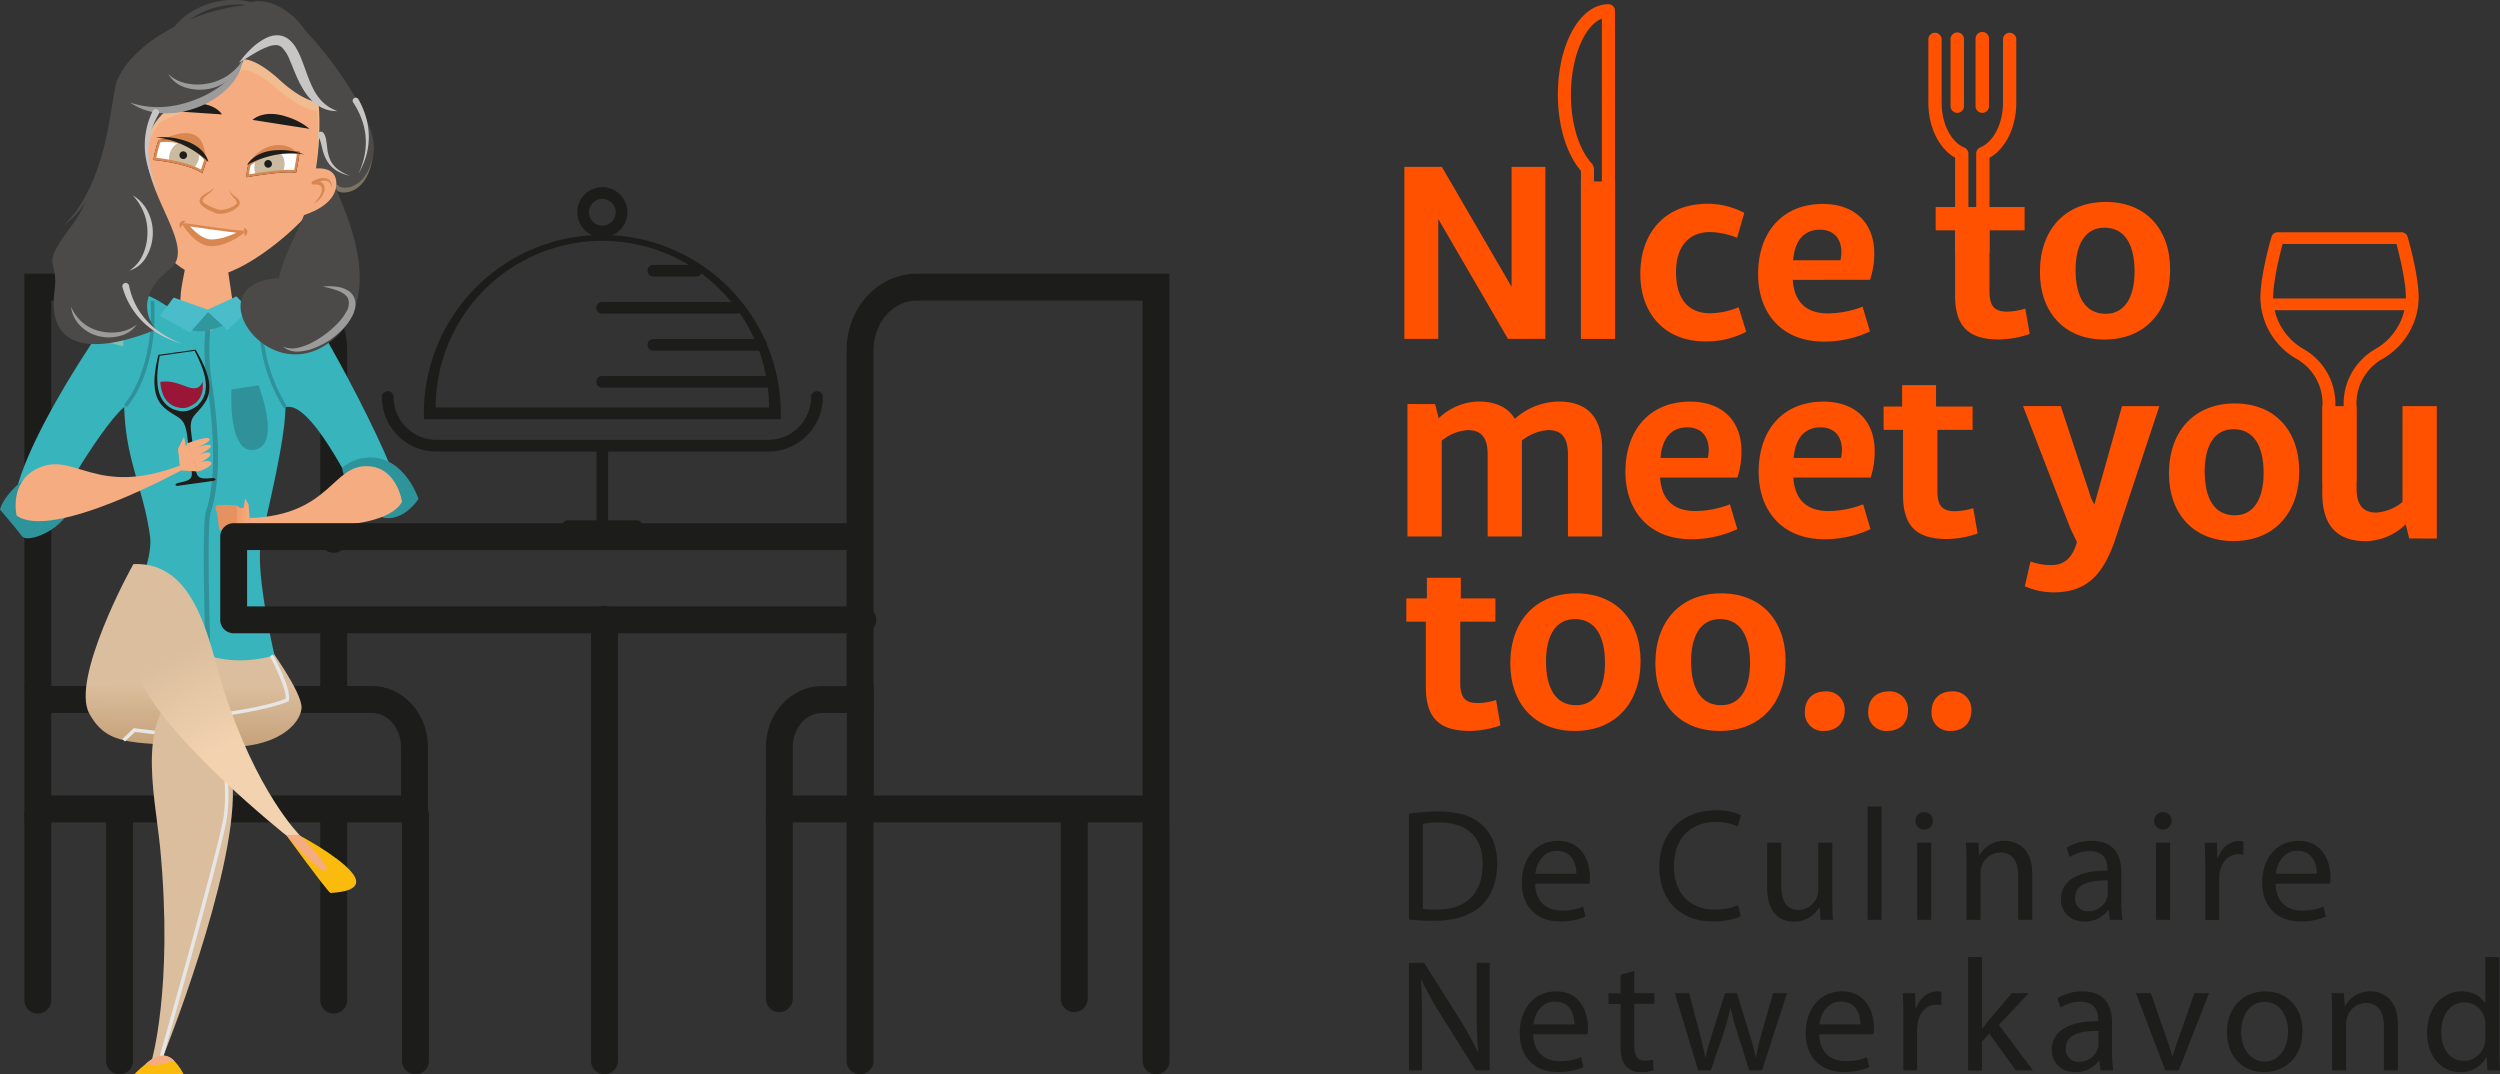 <svg xmlns="http://www.w3.org/2000/svg" xmlns:xlink="http://www.w3.org/1999/xlink" viewBox="0 0 824.85 354.43"><rect x="0" y="0" width="824.85" height="354.43" fill="#333333" stroke="none"/><defs><style>.a1715afe-6111-4148-a8c2-dd1eafd858e1,.ac37f69f-d37f-4b0d-8b21-668362b7a607,.fec09e0d-c4e6-42de-8f3c-1633fc9d5123{fill:#fff;}.a1715afe-6111-4148-a8c2-dd1eafd858e1,.adcf5ee5-6519-4917-a9f9-323c511576e4{stroke:#d88750;}.a1715afe-6111-4148-a8c2-dd1eafd858e1,.adcf5ee5-6519-4917-a9f9-323c511576e4,.fec09e0d-c4e6-42de-8f3c-1633fc9d5123{stroke-miterlimit:10;stroke-width:0.82px;}.bdd40fd9-2b00-448e-9ae8-27d501366bd3{isolation:isolate;}.b3c625e3-2306-4d19-9f06-5e3328296781{fill:#1c1c1a;}.ec72410f-0f84-485f-be21-dbfeb4fe41c5{fill:#3c3c3b;}.bb6990b3-5e6b-4156-894e-b6605cb65bdb{fill:url(#f94cda53-945a-4505-8d50-f8cb2c6402b5);}.b4fba91a-0838-4422-a5f4-e305e8676c40{fill:url(#b77f90de-cedc-4f41-98cb-09138d6d576d);}.a7c290b4-8c6f-4b7e-b451-710e91d8414e{fill:#e6e6e6;}.a4a47748-dbe8-4332-97db-fba619cdca30,.a7c290b4-8c6f-4b7e-b451-710e91d8414e,.ac666e06-67ab-48e6-9667-ce1d5bcf335e{mix-blend-mode:multiply;}.b6e156fe-1b2e-483f-9142-e434129b1916{fill:#38b4bd;}.bdd62c74-1304-44b9-ae59-b3545c771b88{fill:#2f9199;}.b544b3df-0aed-4e5e-bb4b-247c4464e81e{fill:#dbbe9e;}.b0e4c9b3-9889-46a6-9801-67a738391bc6{fill:#fbba0e;}.f2144e0b-821b-4e44-b291-437508fa66f5{fill:#2e949c;}.e76d7230-60e6-48a5-95ad-6597ca7f60b5{fill:#2f979e;}.af36e99e-df9f-426c-bd96-f0da81119d79{fill:#4bbdca;}.ec3b64ab-c139-4151-b52e-aa8bdb55c212{fill:url(#a98ffd7e-cbea-4ed1-a9b9-ce0688925315);}.edb8b5b1-84fe-4d9a-99a1-a9297f8a2af0{fill:#f6ac81;}.bf9cee48-1bcb-40cd-b600-8650fc3d7683{fill:#e69160;}.b10854b0-7b7e-456a-bccb-8457ef2dca8d{fill:url(#ba084a8d-f0f7-4281-856f-1a820963b056);}.b128a484-c5be-4122-8db4-73ba6dd9c539{fill:url(#bb676727-3026-4d55-b85a-2d23d4172a07);}.afbbbde9-1e1a-4a77-9668-84b4b7291127{fill:#d88750;}.fec09e0d-c4e6-42de-8f3c-1633fc9d5123{stroke:#1d1e1b;}.b59f7f80-20f1-4022-8045-edb4bc5c3af7{fill:#1d1e1b;}.af63577a-4db0-44e3-9a1c-05a554fb2425{clip-path:url(#fc5903c1-1c5f-4ed2-8a86-e42b9e0fc742);}.f258ae64-2672-44cd-a750-cdd63b8f0438{fill:#caba9f;}.adcf5ee5-6519-4917-a9f9-323c511576e4{fill:none;}.b18deaa5-87df-462f-bee5-9a93cb01482f{clip-path:url(#b51d9b84-1b21-4aba-acd5-3a432d765306);}.a4a47748-dbe8-4332-97db-fba619cdca30{fill:#ead6a7;opacity:0.4;}.b87d171c-9493-4772-88e3-24eb7bd01fc6{fill:#4b4a49;}.a2254e04-9e65-4bd6-acc1-1bd94d66c984{fill:#c7c6c5;}.ba08d27a-6ca5-4e91-a917-b2b86e805dd5{fill:#9c9b9b;}.bae912a6-40d6-47f3-8a0a-299140dc5155{fill:#ff5100;}.ac11a85d-8ed1-4d9e-84de-4578a2f6246b{fill:#1d1d1b;}.ac11a85d-8ed1-4d9e-84de-4578a2f6246b,.b1d5873e-7ce8-439b-b04b-c772d1fb067a{fill-rule:evenodd;}.b1d5873e-7ce8-439b-b04b-c772d1fb067a{fill:#991636;}</style><linearGradient id="f94cda53-945a-4505-8d50-f8cb2c6402b5" x1="6288.44" y1="-157.12" x2="6287.8" y2="-175.1" gradientTransform="matrix(-1, 0.07, 0.07, 1, 6351.27, -201.13)" gradientUnits="userSpaceOnUse"><stop offset="0" stop-color="#f6ac81"/><stop offset="1" stop-color="#ce7e4d"/></linearGradient><linearGradient id="b77f90de-cedc-4f41-98cb-09138d6d576d" x1="63.95" y1="226.13" x2="63.65" y2="249.36" gradientUnits="userSpaceOnUse"><stop offset="0" stop-color="#dbbe9e"/><stop offset="1" stop-color="#c29d73"/></linearGradient><linearGradient id="a98ffd7e-cbea-4ed1-a9b9-ce0688925315" x1="57.34" y1="215.95" x2="73.7" y2="246.89" gradientUnits="userSpaceOnUse"><stop offset="0" stop-color="#dbbe9e"/><stop offset="1" stop-color="#f2d2af"/></linearGradient><linearGradient id="ba084a8d-f0f7-4281-856f-1a820963b056" x1="77.75" y1="172.97" x2="82.2" y2="172.97" gradientTransform="translate(6.56 -4.35) rotate(2.05)" gradientUnits="userSpaceOnUse"><stop offset="0" stop-color="#f19c6a"/><stop offset="1" stop-color="#f6ac81"/></linearGradient><linearGradient id="bb676727-3026-4d55-b85a-2d23d4172a07" x1="78.28" y1="169.25" x2="82.02" y2="169.25" xlink:href="#ba084a8d-f0f7-4281-856f-1a820963b056"/><clipPath id="fc5903c1-1c5f-4ed2-8a86-e42b9e0fc742"><path class="a1715afe-6111-4148-a8c2-dd1eafd858e1" d="M81.76,58S93,56,97.38,56.54c.81-3.95,1-6.13,1-6.13s-10.12-1.21-16,3.9A12.86,12.86,0,0,0,81.76,58Z"/></clipPath><clipPath id="b51d9b84-1b21-4aba-acd5-3a432d765306"><path class="a1715afe-6111-4148-a8c2-dd1eafd858e1" d="M66.54,56.56l.09-.25,1.2-3.63s-5.57-7.39-15.23-6.1a40.39,40.39,0,0,0-1.51,5.84S61.45,53.42,66.54,56.56Z"/></clipPath></defs><g class="bdd40fd9-2b00-448e-9ae8-27d501366bd3"><g id="be2994d5-9615-4539-b9c4-0c0b2b70300c" data-name="Laag 2"><g id="af65fe3d-93de-4b08-b0c2-a8c9c945b637" data-name="Laag 1"><path class="b3c625e3-2306-4d19-9f06-5e3328296781" d="M12.48,230.78a4.43,4.43,0,0,1-4.43-4.44V90.3H91.43c12.74,0,23.11,11.32,23.11,25.23v62.21a4.44,4.44,0,1,1-8.87,0V115.53c0-9-6.39-16.36-14.24-16.36H16.92V226.34A4.44,4.44,0,0,1,12.48,230.78Z"/><path class="b3c625e3-2306-4d19-9f06-5e3328296781" d="M110.1,230.78a4.43,4.43,0,0,1-4.43-4.44V205.2a4.44,4.44,0,1,1,8.87,0v21.14A4.44,4.44,0,0,1,110.1,230.78Z"/><path class="b3c625e3-2306-4d19-9f06-5e3328296781" d="M141.18,271.34H8.05v-45H122.68c10.2,0,18.5,9,18.5,20.11ZM16.92,262.47H132.31v-16c0-6.2-4.32-11.24-9.63-11.24H16.92Z"/><path class="b3c625e3-2306-4d19-9f06-5e3328296781" d="M12.48,334.41A4.43,4.43,0,0,1,8.05,330V268.91a4.44,4.44,0,1,1,8.87,0V330A4.43,4.43,0,0,1,12.48,334.41Z"/><path class="b3c625e3-2306-4d19-9f06-5e3328296781" d="M110.1,334.41a4.43,4.43,0,0,1-4.43-4.43V268.91a4.44,4.44,0,1,1,8.87,0V330A4.43,4.43,0,0,1,110.1,334.41Z"/><path class="b3c625e3-2306-4d19-9f06-5e3328296781" d="M39.44,354.43A4.43,4.43,0,0,1,35,350V268.91a4.44,4.44,0,1,1,8.87,0V350A4.43,4.43,0,0,1,39.44,354.43Z"/><path class="b3c625e3-2306-4d19-9f06-5e3328296781" d="M137.06,354.43a4.43,4.43,0,0,1-4.43-4.43V268.91a4.44,4.44,0,1,1,8.87,0V350A4.43,4.43,0,0,1,137.06,354.43Z"/><polygon class="ec72410f-0f84-485f-be21-dbfeb4fe41c5" points="107.26 72.64 96.54 114.46 36.98 108.82 36.6 63.85 107.26 72.64"/><path class="bb6990b3-5e6b-4156-894e-b6605cb65bdb" d="M77,101.32s-4.16,12.23-11.76,10.3C57.07,109.53,60,94.14,60,94.14l2.38-12.52,12.32,4.09Z"/><path class="b4fba91a-0838-4422-a5f4-e305e8676c40" d="M88.35,212.9s11.54,15.71,11.14,20.77-7.88,13.57-26.59,12.7C44,245,35.71,246.71,29.47,235.45s13.69-48.1,14.58-49.33c0,0,8,22.56,17.25,24.34S81.22,210.82,88.35,212.9Z"/><path class="a7c290b4-8c6f-4b7e-b451-710e91d8414e" d="M61.27,223.44,66,212.66l1.09.48-3.74,8.57c2.17-.75,6.65-3,7.46-8.46l1.18.18c-1.18,8-9.49,9.77-9.58,9.78Z"/><polygon class="a7c290b4-8c6f-4b7e-b451-710e91d8414e" points="58.61 245.8 57.42 245.8 57.42 243.07 44.55 241.49 41.22 244.66 40.4 243.8 44.14 240.24 58.61 242.02 58.61 245.8"/><path class="b6e156fe-1b2e-483f-9142-e434129b1916" d="M54.05,100.36l15.18,8.93L86.48,98.58a94.4,94.4,0,0,1,9.31,14.82c2.75,5.25-1.54,13.18-1.62,21.22-.11,10.86-5.9,33.87-8,44s4.42,37.6,4.42,37.6S74,221.86,60.45,212.26c-12.27-8.74-16.21-14.84-16.21-14.84s6.32-12.77,5.25-20.58c-2.27-16.6-8.78-26.13-8.52-45.68a55.39,55.39,0,0,1,1.15-9.63C47.22,105,54.05,100.36,54.05,100.36Z"/><path class="bdd62c74-1304-44b9-ae59-b3545c771b88" d="M76.39,128.49l8.92-1.35S93,146.81,84,148.39,76.39,128.49,76.39,128.49Z"/><path class="bdd62c74-1304-44b9-ae59-b3545c771b88" d="M67.93,217.62c-.06-1.8-1.54-44.13,0-48.8,4.52-13.53,1.44-35,.28-43.07-.12-.88-.23-1.62-.3-2.2a76.76,76.76,0,0,1,0-16.6l1.62.11a75.45,75.45,0,0,0,0,16.38c.07.58.18,1.31.3,2.18,1.17,8.14,4.27,29.76-.32,43.48-1.52,4.52,0,48.05,0,48.49Z"/><path class="b544b3df-0aed-4e5e-bb4b-247c4464e81e" d="M63.35,224.49S76,231,76.83,260.15s-22.91,88.16-22.91,88.16l-4.06,2.35s7.4-24.21,3-70.73C51,260.87,44,234.39,63.35,224.49Z"/><path class="b0e4c9b3-9889-46a6-9801-67a738391bc6" d="M44.34,354.42s5.77-6.15,9.58-6.11,6.63,6.11,6.63,6.11Z"/><path class="b6e156fe-1b2e-483f-9142-e434129b1916" d="M54.15,100.41c-8.33-5.53-11.55-3.26-11.55-3.26-5.84,4-45.87,64.43-36.35,74.34,5.16,4,10.22-1.43,13.38-6.54,1.85-3,20.66-35.76,25.19-31.95C54.74,141.34,54.15,100.41,54.15,100.41Z"/><path class="bdd62c74-1304-44b9-ae59-b3545c771b88" d="M41.76,134.39l-.86-.82c.1-.11,10.1-11,8.78-34.27l1.19-.07C52.22,123,42.19,133.94,41.76,134.39Z"/><path class="f2144e0b-821b-4e44-b291-437508fa66f5" d="M0,168.13s5,5.8,7.25,8.78,17.64-4,16.26-13.09-5.17-10.55-10.27-8.75S1,163.71,0,168.13Z"/><path class="b6e156fe-1b2e-483f-9142-e434129b1916" d="M86.58,98.63s6.69-5,11.48-1.44,37.44,64.05,34.28,70-10.19,1.94-14.79-4.61c-2.42-3.44-18.19-36.61-25.63-26.43S86.34,100.2,86.58,98.63Z"/><path class="bdd62c74-1304-44b9-ae59-b3545c771b88" d="M93.69,134.73A53.85,53.85,0,0,1,86,98.54l1.18.18A52.52,52.52,0,0,0,94.66,134Z"/><path class="f2144e0b-821b-4e44-b291-437508fa66f5" d="M113,154.25a14.11,14.11,0,0,1,13.92-2.48c8,3,11.15,12.86,11.15,12.86s-4.16,6.6-10.41,6.32S112.44,157.78,113,154.25Z"/><path class="e76d7230-60e6-48a5-95ad-6597ca7f60b5" d="M61.35,107.5s1,2.09,5.71,1.79A18.87,18.87,0,0,0,76,105.81l-5.34-3.47H65Z"/><polygon class="af36e99e-df9f-426c-bd96-f0da81119d79" points="57.27 98.18 52.8 104.22 62.7 109.68 68.67 102.94 75.04 108.89 82.15 102.14 78.03 97.78 68.53 102.14 57.27 98.18"/><path class="a7c290b4-8c6f-4b7e-b451-710e91d8414e" d="M53.83,348.86l-1.15-.33c.18-.62,17.88-62.76,20.81-77.44s-3.37-34.6-3.44-34.81l-.21-.68.71-.09c.17,0,16.65-2,23.7-5,.29-3.09-3.63-11.07-5.21-14l1-.56c.25.45,6.1,11.23,5.29,15.08l-.07.3-.27.12c-6.3,2.78-20.3,4.71-23.64,5.14,1.08,3.67,5.93,21.4,3.27,34.71C71.71,286.05,54,348.23,53.83,348.86Z"/><path class="b0e4c9b3-9889-46a6-9801-67a738391bc6" d="M94.62,275.77S107,292.84,109,294.63c5.35-.3,11.6-1.61,6.84-7.06s-16.79-11.8-16.79-11.8Z"/><path class="ec3b64ab-c139-4151-b52e-aa8bdb55c212" d="M44.05,186.12s-7.44,15.12,1.19,36.24,49.38,53.41,49.38,53.41h4.46S84.51,261.56,73.5,226.55C69,212.21,64.87,185.19,44.05,186.12Z"/><path class="edb8b5b1-84fe-4d9a-99a1-a9297f8a2af0" d="M94.62,275.77s10.95,12.44,12.93,11.5-8.47-11.5-8.47-11.5Z"/><path class="edb8b5b1-84fe-4d9a-99a1-a9297f8a2af0" d="M48,351.12a17,17,0,0,0,5.55,0l3.93-1.07a4.75,4.75,0,0,0-4.23-1.74C50.41,348.54,48,351.12,48,351.12Z"/><path class="edb8b5b1-84fe-4d9a-99a1-a9297f8a2af0" d="M5.5,170.12s-2.7-11.07,7-15.63c12.16-5.7,18.83,9.69,46.88-.88l.6,1.47S17.28,178.57,5.5,170.12Z"/><path class="bf9cee48-1bcb-40cd-b600-8650fc3d7683" d="M78.23,166.76s-6.08-.46-6.82.1.14,2,.14,2l.78,6,4.32.69,1.66.07Z"/><path class="edb8b5b1-84fe-4d9a-99a1-a9297f8a2af0" d="M59.39,153.61s.09,1.19.6,1.47l5.2.34-3.36-9.31S59.75,152.1,59.39,153.61Z"/><path class="edb8b5b1-84fe-4d9a-99a1-a9297f8a2af0" d="M59.34,153.47l-.58-5.42,2-3.68.75,3.72s-.71,1-.43.8C61.45,149.26,59.47,154.7,59.34,153.47Z"/><path class="edb8b5b1-84fe-4d9a-99a1-a9297f8a2af0" d="M132.65,165.57s-1.57-11.26-11.17-11.75c-12-.62-12.28,16.15-39.14,17.12,0,.67,0,1.59,0,1.59S125.79,177.89,132.65,165.57Z"/><path class="b10854b0-7b7e-456a-bccb-8457ef2dca8d" d="M82.34,170.94s.34,1.14,0,1.59L78,175.85l.22-9.09A36.2,36.2,0,0,1,82.34,170.94Z"/><path class="b128a484-c5be-4122-8db4-73ba6dd9c539" d="M82.34,170.79,82,166.42l-1.12-2-.52,3.13a6.7,6.7,0,0,1-1.64.06C78.57,168.06,82.65,172,82.34,170.79Z"/><path class="edb8b5b1-84fe-4d9a-99a1-a9297f8a2af0" d="M110.69,62.34c.61-5.77-3-6.77-5.85-6.33.78-8.48,1.16-17.79,1.16-17.79C105.51,25.63,89.24,16.59,81,16s-23.2,3.86-27.64,10.21S43.07,56,42.57,62.23s12.8,28.3,25,29.13c10.45.71,27-13,33-19.67C102.76,71,110,69,110.69,62.34Z"/><path class="afbbbde9-1e1a-4a77-9668-84b4b7291127" d="M91,47.89A11.06,11.06,0,0,0,82.84,53l15.52-2.12S96.36,47.45,91,47.89Z"/><path class="afbbbde9-1e1a-4a77-9668-84b4b7291127" d="M63.49,44.21C59,42.89,52.6,46.58,52.6,46.58l15.23,6.1S68,45.52,63.49,44.21Z"/><path class="fec09e0d-c4e6-42de-8f3c-1633fc9d5123" d="M81.76,58S93,56,97.38,56.54c.81-3.95,1-6.13,1-6.13s-10.12-1.21-16,3.9A12.86,12.86,0,0,0,81.76,58Z"/><path class="fec09e0d-c4e6-42de-8f3c-1633fc9d5123" d="M66.54,56.56l.09-.25,1.2-3.63s-5.57-7.39-15.23-6.1a40.39,40.39,0,0,0-1.51,5.84S61.45,53.42,66.54,56.56Z"/><path class="b59f7f80-20f1-4022-8045-edb4bc5c3af7" d="M102.14,42.51a22,22,0,0,0-7.55-4c-7.78-2.58-11.27,1.05-11.27,1.05Z"/><path class="b59f7f80-20f1-4022-8045-edb4bc5c3af7" d="M53.16,36.39c16.13-5.9,20.07,1.36,20.07,1.36Z"/><path class="afbbbde9-1e1a-4a77-9668-84b4b7291127" d="M59.92,73.72S78.42,76.49,81,76.44c-1.82,1.61-7,5.08-11.91,4.75S59.92,73.72,59.92,73.72Z"/><path class="a1715afe-6111-4148-a8c2-dd1eafd858e1" d="M61.7,74.14s15.73,2.32,17.73,2.34c-1.33.83-6.34,3.16-10.11,2.91S61.7,74.14,61.7,74.14Z"/><path class="afbbbde9-1e1a-4a77-9668-84b4b7291127" d="M80.48,75.11l.28,2.9S82.91,76.3,80.48,75.11Z"/><path class="afbbbde9-1e1a-4a77-9668-84b4b7291127" d="M59.42,75.24l1.75-2.31a1.44,1.44,0,0,0-1.56.33C58.84,74,59.42,75.24,59.42,75.24Z"/><path class="afbbbde9-1e1a-4a77-9668-84b4b7291127" d="M75.55,62.6A7.45,7.45,0,0,0,77.8,65,3.94,3.94,0,0,1,79,66.35a1.52,1.52,0,0,1,0,1.13,2.51,2.51,0,0,1-.59.85,8.32,8.32,0,0,1-3.09,1.75,8.72,8.72,0,0,1-3.54.43h-.07l-.06,0a23.87,23.87,0,0,1-3.11-1.37,11,11,0,0,1-1.46-.94,3.08,3.08,0,0,1-1.21-1.56,1.67,1.67,0,0,1,0-.63,2.58,2.58,0,0,1,.17-.49,2.48,2.48,0,0,1,.59-.79,8.39,8.39,0,0,1,1.43-1,10.35,10.35,0,0,0,2.64-1.91,8.69,8.69,0,0,1-2.28,2.44,8,8,0,0,0-1.17,1,1.79,1.79,0,0,0-.34.57,1.47,1.47,0,0,0-.08.3.84.84,0,0,0,0,.18,2.54,2.54,0,0,0,.9.9,9.8,9.8,0,0,0,1.35.76,24.62,24.62,0,0,0,3,1.23l-.13,0a7.85,7.85,0,0,0,3-.31,8,8,0,0,0,2.75-1.32,1.54,1.54,0,0,0,.41-.46.66.66,0,0,0,0-.49,3.38,3.38,0,0,0-.83-1.2A6.89,6.89,0,0,1,75.55,62.6Z"/><path class="ac37f69f-d37f-4b0d-8b21-668362b7a607" d="M81.76,58S93,56,97.38,56.54c.81-3.95,1-6.13,1-6.13s-10.12-1.21-16,3.9A12.86,12.86,0,0,0,81.76,58Z"/><g class="af63577a-4db0-44e3-9a1c-05a554fb2425"><path class="f258ae64-2672-44cd-a750-cdd63b8f0438" d="M93.83,55A5.84,5.84,0,0,1,88,60c-2.72-.19-4.52-2.71-4-5.63a5.84,5.84,0,0,1,5.82-5C92.52,49.6,94.32,52.12,93.83,55Z"/></g><path class="adcf5ee5-6519-4917-a9f9-323c511576e4" d="M81.76,58S93,56,97.38,56.54c.81-3.95,1-6.13,1-6.13s-10.12-1.21-16,3.9A12.86,12.86,0,0,0,81.76,58Z"/><path class="ac37f69f-d37f-4b0d-8b21-668362b7a607" d="M66.54,56.56l.09-.25,1.2-3.63s-5.57-7.39-15.23-6.1a40.39,40.39,0,0,0-1.51,5.84S61.45,53.42,66.54,56.56Z"/><g class="b18deaa5-87df-462f-bee5-9a93cb01482f"><path class="f258ae64-2672-44cd-a750-cdd63b8f0438" d="M65.65,52a5.8,5.8,0,0,1-5.81,5c-2.72-.18-4.52-2.7-4-5.63a5.81,5.81,0,0,1,5.82-4.95C64.34,46.56,66.15,49.08,65.65,52Z"/></g><path class="adcf5ee5-6519-4917-a9f9-323c511576e4" d="M66.54,56.56l.09-.25,1.2-3.63s-5.57-7.39-15.23-6.1a40.39,40.39,0,0,0-1.51,5.84S61.45,53.42,66.54,56.56Z"/><path class="a4a47748-dbe8-4332-97db-fba619cdca30" d="M79.84,23S72,32.73,53.43,39.88c-11.27,11.33-1.56,34.7-8.28,46.7-4,7.1-1.87,5.87-5.44,9.08s6.06,2.1,2.87,5.59c-1.39,1.52-1.92,13-1.92,13s-23.25-4.59-19.37-18.73C24.18,85.06,16.71,79,33.57,76.69c5.52-.75,8.08-43.33,4.68-47.42C44.88,14.42,74,3,90.26,6.59c7.89,2.07,34.85,33.76,32.54,46.25-2.1,11.42-10,11.34-11.36,10.2-6.81-5.57,18.28,28-4.24,45.45-21,16.24-14-2.31-17.11-7.46,2.51-10.46,9.31-24.42,12.26-36.28a85.52,85.52,0,0,0,2.3-28.19s-4.64.15-12.84-7S79.84,23,79.84,23Z"/><path class="fec09e0d-c4e6-42de-8f3c-1633fc9d5123" d="M103.84,66.07c.35-.32.67-.64,1-1a10.67,10.67,0,0,0,.84-1.07c.13-.18.22-.38.34-.57a3.43,3.43,0,0,0,.28-.58l.23-.59.11-.6,0-.25v-.34a1,1,0,0,0-.1-.44,1.33,1.33,0,0,0-.23-.38A1.77,1.77,0,0,0,106,60a2.9,2.9,0,0,0-1-.28,5.44,5.44,0,0,0-1.14,0h0a.48.48,0,0,1-.53-.52.66.66,0,0,1,.34-.57,9.71,9.71,0,0,1,2-.82,7.23,7.23,0,0,1,1.05-.21,4.26,4.26,0,0,1,1.07,0,1.62,1.62,0,0,1,.53.11,1.64,1.64,0,0,1,.5.2,1.34,1.34,0,0,1,.43.32,1.37,1.37,0,0,1,.35.41l.24.48.11.53a4.71,4.71,0,0,1,0,1.06,7.6,7.6,0,0,0-.29-1l-.2-.43-.29-.33c-.08-.12-.24-.16-.34-.25a1,1,0,0,0-.37-.18,1.36,1.36,0,0,0-.41-.09,2,2,0,0,0-.43,0,4.74,4.74,0,0,0-.9.12c-.3.07-.61.16-.91.26a12.37,12.37,0,0,0-1.77.82l-.23-1.09a6,6,0,0,1,1.4,0,4.28,4.28,0,0,1,1.36.42,2.7,2.7,0,0,1,.59.49,2.09,2.09,0,0,1,.39.72,2.32,2.32,0,0,1,.11.85l0,.33a2.51,2.51,0,0,1-.1.43l-.21.74-.35.68a2.77,2.77,0,0,1-.42.63,6.9,6.9,0,0,1-.46.58,9.66,9.66,0,0,1-1.08.95A6.54,6.54,0,0,1,103.84,66.07Z"/><path class="b59f7f80-20f1-4022-8045-edb4bc5c3af7" d="M100.44,51A20.88,20.88,0,0,0,92,49.53c-8.24.08-10.48,4.94-10.48,4.94C84,52.9,92.58,49.34,100.44,51Z"/><path class="b59f7f80-20f1-4022-8045-edb4bc5c3af7" d="M51.36,45.42a20.77,20.77,0,0,1,8.56.68c8,2.09,8.83,7.34,8.83,7.34C66.71,51.3,59.39,45.77,51.36,45.42Z"/><path class="b59f7f80-20f1-4022-8045-edb4bc5c3af7" d="M61.7,51.54a1.27,1.27,0,1,1-1-1.59A1.34,1.34,0,0,1,61.7,51.54Z"/><path class="b59f7f80-20f1-4022-8045-edb4bc5c3af7" d="M89.69,54.41a1.27,1.27,0,1,1-1-1.6A1.33,1.33,0,0,1,89.69,54.41Z"/><path class="b87d171c-9493-4772-88e3-24eb7bd01fc6" d="M80.36,19.61S76.15,34.5,53.89,37.36c-17.6,16.91,13.54,42.5,2.26,51.31-13.75,10.74-4.66,20-4.66,20S14.12,125.7,18,96c1.49-11.32-5.19-7,5.38-21.17C35.74,58.34,36.9,29.4,38.74,26.3c6.69-15.59,35.82-27.68,52.11-24,7.88,2.15,34.73,35.27,32.38,48.38-2.15,12-10,11.92-11.41,10.73C105,55.62,132.08,94,109.49,112.34,88.44,129.45,63.93,93.27,92,91.81c2.56-11,7.7-16.11,10.7-28.55a94.32,94.32,0,0,0,2.41-29.57s-4.65.18-12.82-7.29S80.36,19.61,80.36,19.61Z"/><path class="edb8b5b1-84fe-4d9a-99a1-a9297f8a2af0" d="M98.94,71.36c2.33-.62,11.43-3.45,12-10.1.51-5.79-4.73-6-7.82-5.58"/><path class="afbbbde9-1e1a-4a77-9668-84b4b7291127" d="M103.37,67.26a12.94,12.94,0,0,0,1-1,9.5,9.5,0,0,0,.84-1.08,4.65,4.65,0,0,0,.34-.56,2.38,2.38,0,0,0,.28-.58l.24-.59.1-.6,0-.25v-.34a1.11,1.11,0,0,0-.1-.45,1.1,1.1,0,0,0-.23-.37,1.14,1.14,0,0,0-.37-.27,2.64,2.64,0,0,0-1-.28,4.76,4.76,0,0,0-1.13,0h0a.49.49,0,0,1-.54-.53.65.65,0,0,1,.35-.56,8.93,8.93,0,0,1,2-.82,6.51,6.51,0,0,1,1-.21,4.34,4.34,0,0,1,1.08,0,1.84,1.84,0,0,1,.52.1,1.71,1.71,0,0,1,.5.21,1.38,1.38,0,0,1,.44.32,1.49,1.49,0,0,1,.34.41l.24.48.12.52a5.47,5.47,0,0,1,0,1.07,8.32,8.32,0,0,0-.29-1l-.2-.42-.29-.33c-.08-.13-.23-.17-.33-.26a1,1,0,0,0-.38-.17,1.3,1.3,0,0,0-.41-.09,2,2,0,0,0-.43,0,3.54,3.54,0,0,0-.9.12c-.3.07-.6.16-.91.26a13.52,13.52,0,0,0-1.77.81l-.22-1.08a5.47,5.47,0,0,1,1.4,0,3.72,3.72,0,0,1,1.35.42,2.75,2.75,0,0,1,.6.48,2.12,2.12,0,0,1,.38.73,2.31,2.31,0,0,1,.12.84l0,.34a2.28,2.28,0,0,1-.09.42l-.22.75-.35.68a3.11,3.11,0,0,1-.41.63c-.16.19-.3.4-.47.57a8,8,0,0,1-1.08,1A6.07,6.07,0,0,1,103.37,67.26Z"/><g class="ac666e06-67ab-48e6-9667-ce1d5bcf335e"><path class="a2254e04-9e65-4bd6-acc1-1bd94d66c984" d="M78.85,20.69c.59-.81,1.22-1.59,1.87-2.36s1.35-1.49,2.08-2.19a19.5,19.5,0,0,1,5.09-3.65,8.09,8.09,0,0,1,1.61-.59,6.59,6.59,0,0,1,.88-.2l1-.06a6.09,6.09,0,0,1,3.73,1.22,9.72,9.72,0,0,1,2.39,2.66,21.54,21.54,0,0,1,1.48,2.85c1.62,3.78,2.62,7.49,4.31,10.8a16.36,16.36,0,0,0,3.15,4.47,13.68,13.68,0,0,0,4.84,3,10.78,10.78,0,0,1-5.93-1.56,15.4,15.4,0,0,1-4.54-4.41c-2.4-3.46-3.71-7.37-5.2-10.83A12.26,12.26,0,0,0,93,15.62a3,3,0,0,0-1.72-.74l-.53,0a3.85,3.85,0,0,0-.57.07,5.47,5.47,0,0,0-1.21.26,23.91,23.91,0,0,0-5,2.39c-.85.47-1.65,1-2.51,1.52S79.72,20.18,78.85,20.69Z"/></g><g class="ac666e06-67ab-48e6-9667-ce1d5bcf335e"><path class="a2254e04-9e65-4bd6-acc1-1bd94d66c984" d="M106.81,43.94a6.53,6.53,0,0,1,.85,2.49c.12.76.19,1.51.29,2.22a13.16,13.16,0,0,0,1,4.08A8.47,8.47,0,0,0,111.65,56a14.31,14.31,0,0,0,3.9,2,14.36,14.36,0,0,1-4.19-1.52A9.27,9.27,0,0,1,108,53.25a14.36,14.36,0,0,1-1.68-4.3c-.36-1.42-.65-3-1.27-3.73h0a1.08,1.08,0,0,1,1.66-1.39A.83.83,0,0,1,106.81,43.94Z"/></g><g class="ac666e06-67ab-48e6-9667-ce1d5bcf335e"><path class="b87d171c-9493-4772-88e3-24eb7bd01fc6" d="M75.81,8.49a12.21,12.21,0,0,1,2-4.38,10,10,0,0,1,1.71-1.8,8.87,8.87,0,0,1,2.2-1.25,10.19,10.19,0,0,1,5-.59,16.16,16.16,0,0,1,4.76,1.41,23.14,23.14,0,0,1,7.61,6,22.8,22.8,0,0,1,4.54,8.37A35.66,35.66,0,0,0,98,8.84a26.86,26.86,0,0,0-7.33-5.29c-2.68-1.28-5.72-2-8.5-1.14S77.22,5.69,75.81,8.49Z"/></g><g class="ac666e06-67ab-48e6-9667-ce1d5bcf335e"><path class="b87d171c-9493-4772-88e3-24eb7bd01fc6" d="M52.6,22.73A20.58,20.58,0,0,1,56,10.84a23.6,23.6,0,0,1,9.52-8.22A26.12,26.12,0,0,1,77.79,0,18.36,18.36,0,0,1,89.35,4.29,21.25,21.25,0,0,0,77.78,1.46,28.2,28.2,0,0,0,66.29,4.28a24.79,24.79,0,0,0-9.15,7.38A24.75,24.75,0,0,0,52.6,22.73Z"/></g><g class="ac666e06-67ab-48e6-9667-ce1d5bcf335e"><path class="ba08d27a-6ca5-4e91-a917-b2b86e805dd5" d="M80,20a12.9,12.9,0,0,1-4.18,6.12,15.29,15.29,0,0,1-6.87,3.19,15.57,15.57,0,0,1-7.58-.39,9.63,9.63,0,0,1-5.84-4.52,11.82,11.82,0,0,0,6.2,3.15,17.89,17.89,0,0,0,6.88,0A17.55,17.55,0,0,0,75,25,18.43,18.43,0,0,0,80,20Z"/></g><g class="ac666e06-67ab-48e6-9667-ce1d5bcf335e"><path class="a2254e04-9e65-4bd6-acc1-1bd94d66c984" d="M43.82,64.46a12.94,12.94,0,0,1,5,5.43,15.41,15.41,0,0,1,1.59,7.41,15.69,15.69,0,0,1-2.06,7.3,9.69,9.69,0,0,1-5.7,4.7A11.85,11.85,0,0,0,47.14,84a17.91,17.91,0,0,0,1.5-6.71,17.43,17.43,0,0,0-1.06-6.78A18.5,18.5,0,0,0,43.82,64.46Z"/></g><g class="ac666e06-67ab-48e6-9667-ce1d5bcf335e"><path class="ba08d27a-6ca5-4e91-a917-b2b86e805dd5" d="M23.42,101.19a14.56,14.56,0,0,0,3.83,5.24,13.89,13.89,0,0,0,5.61,2.81,16,16,0,0,0,6.32.31,12.7,12.7,0,0,0,6-2.51,9.74,9.74,0,0,1-5.68,3.81,14,14,0,0,1-7,.05,12.73,12.73,0,0,1-6.1-3.51A10.74,10.74,0,0,1,23.42,101.19Z"/></g><g class="ac666e06-67ab-48e6-9667-ce1d5bcf335e"><path class="ba08d27a-6ca5-4e91-a917-b2b86e805dd5" d="M93.34,114.36a7.9,7.9,0,0,0,5,.37,19.37,19.37,0,0,0,4.74-1.77,32.14,32.14,0,0,0,8.12-6.08,17.55,17.55,0,0,0,3-3.91,5.26,5.26,0,0,0,.75-4.16,3.75,3.75,0,0,0-.47-.91,8.46,8.46,0,0,0-.8-.78,8.67,8.67,0,0,0-2.12-1.18,28.69,28.69,0,0,0-5.06-1.37,18,18,0,0,1,5.43.17,9.38,9.38,0,0,1,2.69,1,6.74,6.74,0,0,1,1.23.93,5.38,5.38,0,0,1,1.39,4.51,7.8,7.8,0,0,1-.35,1.48l-.23.72-.31.66a18.7,18.7,0,0,1-3.3,4.6,29.39,29.39,0,0,1-4.26,3.55,25.5,25.5,0,0,1-4.88,2.56A16.68,16.68,0,0,1,98.52,116,7.35,7.35,0,0,1,93.34,114.36Z"/></g><g class="ac666e06-67ab-48e6-9667-ce1d5bcf335e"><path class="ba08d27a-6ca5-4e91-a917-b2b86e805dd5" d="M42.9,33.82A28.41,28.41,0,0,0,53.67,35.3,34.55,34.55,0,0,0,64.1,33,34.65,34.65,0,0,0,69,30.77a33.91,33.91,0,0,0,4.49-2.93C76.25,25.63,78.83,23,80,19.38a11.72,11.72,0,0,1-1.58,5.48,20,20,0,0,1-3.59,4.54A29.17,29.17,0,0,1,65,35.49,32.77,32.77,0,0,1,59.45,37a26.66,26.66,0,0,1-5.78.35A20.16,20.16,0,0,1,42.9,33.82Z"/></g><g class="ac666e06-67ab-48e6-9667-ce1d5bcf335e"><path class="b87d171c-9493-4772-88e3-24eb7bd01fc6" d="M37.53,36.1A82.5,82.5,0,0,1,33,57.05a47.84,47.84,0,0,1-4.81,9.66,29.24,29.24,0,0,1-7.37,7.79,38,38,0,0,0,6.56-8.3,59,59,0,0,0,4.46-9.57A161.64,161.64,0,0,0,37.53,36.1Z"/></g><g class="ac666e06-67ab-48e6-9667-ce1d5bcf335e"><path class="a2254e04-9e65-4bd6-acc1-1bd94d66c984" d="M42.57,94.2a24,24,0,0,0,6.11,11.89A27.9,27.9,0,0,0,54,110.42a36.59,36.59,0,0,0,6.24,3.09,36.88,36.88,0,0,1-6.51-2.61,28.56,28.56,0,0,1-5.83-4,25.71,25.71,0,0,1-7.48-12.15h0a1.09,1.09,0,0,1,.75-1.36,1.11,1.11,0,0,1,1.37.76S42.56,94.17,42.57,94.2Z"/></g><g class="ac666e06-67ab-48e6-9667-ce1d5bcf335e"><path class="a2254e04-9e65-4bd6-acc1-1bd94d66c984" d="M52.38,37.59A24.12,24.12,0,0,0,49,50.54a28.58,28.58,0,0,0,1.11,6.78,36.34,36.34,0,0,0,2.62,6.45,36.73,36.73,0,0,1-3.14-6.27,29.22,29.22,0,0,1-1.69-6.88,25.76,25.76,0,0,1,2.49-14h0a1.1,1.1,0,1,1,2,1Z"/></g><g class="ac666e06-67ab-48e6-9667-ce1d5bcf335e"><path class="a2254e04-9e65-4bd6-acc1-1bd94d66c984" d="M118.28,32.78a27.83,27.83,0,0,1,2.5,6,23,23,0,0,1,0,12.78,28.72,28.72,0,0,1-2.53,5.82,28.28,28.28,0,0,0,2-5.95,22.6,22.6,0,0,0,.39-6.19,21.87,21.87,0,0,0-1.34-6,26.41,26.41,0,0,0-2.78-5.45,1,1,0,0,1,1.69-1.11A.43.43,0,0,1,118.28,32.78Z"/></g><path class="b3c625e3-2306-4d19-9f06-5e3328296781" d="M284.47,208.94H77.09a4.43,4.43,0,0,1-4.43-4.43V177.06a4.43,4.43,0,0,1,4.43-4.44H283.24a4.44,4.44,0,0,1,0,8.87H81.53v18.58H284.47a4.44,4.44,0,1,1,0,8.87Z"/><path class="b3c625e3-2306-4d19-9f06-5e3328296781" d="M385.82,271.34H252.69V246.49c0-11.09,8.3-20.11,18.51-20.11h8.13V115.53c0-13.91,10.37-25.23,23.11-25.23h83.38Zm-124.26-8.87H377V99.17H302.44c-7.85,0-14.24,7.34-14.24,16.36V235.25h-17c-5.32,0-9.64,5-9.64,11.24Z"/><path class="b3c625e3-2306-4d19-9f06-5e3328296781" d="M381.39,354.43A4.43,4.43,0,0,1,377,350V272.51a4.44,4.44,0,1,1,8.87,0V350A4.43,4.43,0,0,1,381.39,354.43Z"/><path class="b3c625e3-2306-4d19-9f06-5e3328296781" d="M283.77,354.43a4.43,4.43,0,0,1-4.44-4.43V272.51a4.44,4.44,0,1,1,8.87,0V350A4.43,4.43,0,0,1,283.77,354.43Z"/><path class="b3c625e3-2306-4d19-9f06-5e3328296781" d="M354.43,333.94A4.43,4.43,0,0,1,350,329.5V269a4.44,4.44,0,1,1,8.87,0v60.5A4.44,4.44,0,0,1,354.43,333.94Z"/><path class="b3c625e3-2306-4d19-9f06-5e3328296781" d="M257.13,333.94a4.44,4.44,0,0,1-4.44-4.44V269a4.44,4.44,0,1,1,8.87,0v60.5A4.43,4.43,0,0,1,257.13,333.94Z"/><path class="b3c625e3-2306-4d19-9f06-5e3328296781" d="M199.42,354.43A4.43,4.43,0,0,1,195,350V204.51a4.44,4.44,0,1,1,8.87,0V350A4.43,4.43,0,0,1,199.42,354.43Z"/><path class="b3c625e3-2306-4d19-9f06-5e3328296781" d="M283.86,270.82a4.43,4.43,0,0,1-4.44-4.43V227.16a4.44,4.44,0,1,1,8.87,0v39.23A4.43,4.43,0,0,1,283.86,270.82Z"/><path class="b3c625e3-2306-4d19-9f06-5e3328296781" d="M253.35,127.93H198.67a1.93,1.93,0,1,1,0-3.86h54.68a1.93,1.93,0,1,1,0,3.86Z"/><path class="b3c625e3-2306-4d19-9f06-5e3328296781" d="M243.18,103.47H198.67a1.93,1.93,0,1,1,0-3.86h44.51a1.93,1.93,0,1,1,0,3.86Z"/><path class="b3c625e3-2306-4d19-9f06-5e3328296781" d="M251.18,115.7H215.57a1.93,1.93,0,1,1,0-3.86h35.61a1.93,1.93,0,1,1,0,3.86Z"/><path class="b3c625e3-2306-4d19-9f06-5e3328296781" d="M229.76,91.24H215.57a1.93,1.93,0,0,1,0-3.86h14.19a1.93,1.93,0,0,1,0,3.86Z"/><path class="b3c625e3-2306-4d19-9f06-5e3328296781" d="M257.61,138.33H139.85V136.4a58.88,58.88,0,0,1,117.76,0Zm-113.87-3.86h110a55,55,0,0,0-110,0Z"/><path class="b3c625e3-2306-4d19-9f06-5e3328296781" d="M198.73,173.55a1.93,1.93,0,0,1-1.93-1.92V147.22a1.93,1.93,0,0,1,3.86,0v24.41A1.93,1.93,0,0,1,198.73,173.55Z"/><path class="b3c625e3-2306-4d19-9f06-5e3328296781" d="M253.5,149H144a18,18,0,0,1-18-18,1.93,1.93,0,0,1,3.86,0A14.13,14.13,0,0,0,144,145.11H253.5A14.13,14.13,0,0,0,267.62,131a1.93,1.93,0,0,1,3.86,0A18,18,0,0,1,253.5,149Z"/><path class="b3c625e3-2306-4d19-9f06-5e3328296781" d="M209.94,175.53H187.52a1.93,1.93,0,1,1,0-3.85h22.42a1.93,1.93,0,1,1,0,3.85Z"/><path class="b3c625e3-2306-4d19-9f06-5e3328296781" d="M198.73,78.3A8.27,8.27,0,1,1,207,70,8.28,8.28,0,0,1,198.73,78.3Zm0-12.68A4.41,4.41,0,1,0,203.14,70,4.42,4.42,0,0,0,198.73,65.62Z"/><path class="bae912a6-40d6-47f3-8a0a-299140dc5155" d="M532.85,78.88V3.55a2.16,2.16,0,0,0-2.16-2.16C521.33,1.39,514,14.5,514,31.24c0,10.25,2.91,19.72,7.61,25.11l.08,22.53H526l-.08-23.3a2.8,2.8,0,0,0-.06-.28,3.93,3.93,0,0,0-.55-1.22,15.25,15.25,0,0,1-1.17-1.42c-3.62-4.75-5.83-12.71-5.83-21.42,0-12.32,4.49-22.92,10.21-25.1V78.88"/><polygon class="bae912a6-40d6-47f3-8a0a-299140dc5155" points="498.73 55.06 498.73 94.62 475.73 55.06 463.36 55.06 463.36 111.81 474.54 111.81 474.54 72.26 497.54 111.81 509.87 111.81 509.87 55.06 498.73 55.06"/><path class="bae912a6-40d6-47f3-8a0a-299140dc5155" d="M564.29,103.37a25.75,25.75,0,0,0,9.35-2l2.51,8.11a28.6,28.6,0,0,1-13.56,3.16c-13.15,0-21.38-9-21.38-22.28,0-13.82,8.45-23.12,22.1-23.12a25.82,25.82,0,0,1,12.21,3l-2.39,8.2a26.1,26.1,0,0,0-8.84-1.88c-7.25,0-11.31,5-11.31,13.14,0,8.7,3.85,13.66,11.31,13.66"/><path class="bae912a6-40d6-47f3-8a0a-299140dc5155" d="M591.63,85.87h15.62a14.22,14.22,0,0,0,.3-3c-.17-4.48-2.78-7.08-7.09-7.08-5.29,0-8.31,3.62-8.83,10.11m-.12,6.44c.46,7.43,4.6,11.06,11.56,11.06a32,32,0,0,0,11.48-2.22l2.43,8.19a35.76,35.76,0,0,1-15.32,3.33c-13.44,0-21.59-9-21.59-22.28,0-13.87,8.11-23.13,21.33-23.13,10.84,0,17,6.58,17,16.26A27.12,27.12,0,0,1,617,92.31Z"/><path class="bae912a6-40d6-47f3-8a0a-299140dc5155" d="M668,68.29V76H656.41V96.15c0,4.91,1.67,6.66,5.76,6.66a20.82,20.82,0,0,0,6.06-1l1.45,8.36A31,31,0,0,1,659.53,112c-10.16,0-14.47-4.4-14.47-14.55V76h-6.4V68.29Z"/><path class="bae912a6-40d6-47f3-8a0a-299140dc5155" d="M650.84,134.14v7.68H639.23V162c0,4.91,1.66,6.66,5.76,6.66a20.82,20.82,0,0,0,6.06-1L652.5,176a31,31,0,0,1-10.15,1.84c-10.16,0-14.47-4.4-14.47-14.55V141.82h-6.4v-7.68Z"/><path class="bae912a6-40d6-47f3-8a0a-299140dc5155" d="M493.4,197.44v7.67H481.79V225.3c0,4.9,1.67,6.66,5.76,6.66a20.46,20.46,0,0,0,6.06-1l1.45,8.37a31,31,0,0,1-10.15,1.83c-10.16,0-14.47-4.39-14.47-14.54V205.11H464v-7.67Z"/><path class="bae912a6-40d6-47f3-8a0a-299140dc5155" d="M704.28,89.63c0-8.84-3.16-14.51-9.94-14.51-6.45,0-9.52,5.67-9.52,13.91,0,8.79,3.11,14.5,9.94,14.5,6.4,0,9.52-5.67,9.52-13.9m-31.23.08c0-13.82,8.23-23.09,21.75-23.09,13.19,0,21.21,9,21.21,22.32,0,13.79-8.23,23.09-21.72,23.09-13.18,0-21.24-9-21.24-22.32"/><path class="bae912a6-40d6-47f3-8a0a-299140dc5155" d="M473.51,133.33l1.15,4.69a19.58,19.58,0,0,1,13.15-5.54c5.67,0,9.73,1.92,12,5.71a22.11,22.11,0,0,1,14.42-5.71c9.47,0,14.38,5.07,14.38,15.79V177H517.33V150c0-5.54-2.05-8.1-6.52-8.1a15.62,15.62,0,0,0-8.67,3.45c0,1,0,2,0,3V177h-11.3V150c0-5.54-2.05-8.1-6.53-8.1a15,15,0,0,0-8.62,3.5V177H464.38v-43.7Z"/><path class="bae912a6-40d6-47f3-8a0a-299140dc5155" d="M547.86,151.08h15.62a14.22,14.22,0,0,0,.3-3c-.17-4.48-2.78-7.08-7.09-7.08-5.29,0-8.32,3.63-8.83,10.11m-.13,6.44c.47,7.43,4.61,11.06,11.57,11.06a31.91,31.91,0,0,0,11.47-2.22l2.44,8.19a35.76,35.76,0,0,1-15.32,3.33c-13.44,0-21.59-9-21.59-22.27,0-13.87,8.1-23.13,21.33-23.13,10.84,0,16.94,6.57,16.94,16.26a27.1,27.1,0,0,1-1.32,8.78Z"/><path class="bae912a6-40d6-47f3-8a0a-299140dc5155" d="M591.82,151.08h15.62a14.23,14.23,0,0,0,.29-3c-.17-4.48-2.77-7.08-7.08-7.08-5.29,0-8.32,3.63-8.83,10.11m-.13,6.44c.47,7.43,4.61,11.06,11.56,11.06a32,32,0,0,0,11.48-2.22l2.43,8.19a35.72,35.72,0,0,1-15.32,3.33c-13.44,0-21.59-9-21.59-22.27,0-13.87,8.11-23.13,21.34-23.13,10.84,0,16.94,6.57,16.94,16.26a27.38,27.38,0,0,1-1.32,8.78Z"/><path class="bae912a6-40d6-47f3-8a0a-299140dc5155" d="M712.45,134l-14.51,43.87c-4.27,12.71-10.2,17.58-20.53,17.58a24.6,24.6,0,0,1-9.34-2l1.87-8.19a20.5,20.5,0,0,0,6.92,1.19c4,0,6.87-2.13,8.4-7.59l-2.17-4.57c-5.25-13.4-10.41-26.88-15.62-40.32h12.46L690,164.52l1,2L700.15,134Z"/><path class="bae912a6-40d6-47f3-8a0a-299140dc5155" d="M746.86,156.12c0-8.84-3.15-14.51-9.94-14.51-6.44,0-9.51,5.67-9.51,13.91,0,8.79,3.11,14.51,9.94,14.51,6.4,0,9.51-5.68,9.51-13.91m-31.23.08c0-13.82,8.24-23.09,21.76-23.09,13.19,0,21.21,9,21.21,22.32,0,13.79-8.24,23.09-21.72,23.09-13.19,0-21.25-9.05-21.25-22.32"/><path class="bae912a6-40d6-47f3-8a0a-299140dc5155" d="M794.9,177.66,793.74,173a19.54,19.54,0,0,1-13.14,5.55c-9.47,0-14.38-5.08-14.38-15.79V134h11.31v27c0,5.55,2,8.11,6.53,8.11a15.05,15.05,0,0,0,8.62-3.5V134H804v43.69Z"/><path class="bae912a6-40d6-47f3-8a0a-299140dc5155" d="M529.55,218.77c0-8.83-3.16-14.51-9.94-14.51-6.45,0-9.52,5.68-9.52,13.91,0,8.8,3.12,14.51,9.94,14.51,6.4,0,9.52-5.67,9.52-13.91m-31.24.09c0-13.83,8.24-23.09,21.76-23.09,13.19,0,21.22,9,21.22,22.32,0,13.78-8.24,23.08-21.73,23.08-13.18,0-21.25-9-21.25-22.31"/><path class="bae912a6-40d6-47f3-8a0a-299140dc5155" d="M577.41,218.77c0-8.83-3.16-14.51-9.94-14.51-6.45,0-9.52,5.68-9.52,13.91,0,8.8,3.12,14.51,9.94,14.51,6.4,0,9.52-5.67,9.52-13.91m-31.24.09c0-13.83,8.24-23.09,21.76-23.09,13.19,0,21.21,9,21.21,22.32,0,13.78-8.23,23.08-21.71,23.08-13.19,0-21.26-9-21.26-22.31"/><path class="bae912a6-40d6-47f3-8a0a-299140dc5155" d="M602.35,228.12a5.94,5.94,0,0,1,6.28,6.18c0,4.48-2.82,6.87-6.87,6.87a5.92,5.92,0,0,1-6.27-6.23c0-4.43,2.81-6.82,6.86-6.82"/><path class="bae912a6-40d6-47f3-8a0a-299140dc5155" d="M623.26,228.12a5.93,5.93,0,0,1,6.27,6.18c0,4.48-2.82,6.87-6.87,6.87a5.93,5.93,0,0,1-6.27-6.23c0-4.43,2.81-6.82,6.87-6.82"/><path class="bae912a6-40d6-47f3-8a0a-299140dc5155" d="M644.16,228.12a5.93,5.93,0,0,1,6.27,6.18c0,4.48-2.82,6.87-6.87,6.87a5.93,5.93,0,0,1-6.27-6.23c0-4.43,2.81-6.82,6.87-6.82"/><path class="bae912a6-40d6-47f3-8a0a-299140dc5155" d="M649.46,83.47V50.69a2.19,2.19,0,0,0-1.35-2c-4.41-1.84-7.49-7.9-7.49-14.74V13a2.19,2.19,0,1,0-4.38,0v20.9c0,8,3.49,15.11,8.83,18.14V83.47Z"/><path class="bae912a6-40d6-47f3-8a0a-299140dc5155" d="M656.42,83.47V52.06c5.34-3,8.83-10.1,8.83-18.14V13a2.19,2.19,0,1,0-4.38,0v20.9c0,6.84-3.08,12.9-7.49,14.74a2.19,2.19,0,0,0-1.35,2V83.47Z"/><path class="bae912a6-40d6-47f3-8a0a-299140dc5155" d="M654,37.24A2.23,2.23,0,0,0,656.26,35V12.92a2.23,2.23,0,1,0-4.45,0V35A2.23,2.23,0,0,0,654,37.24"/><path class="bae912a6-40d6-47f3-8a0a-299140dc5155" d="M645.73,37.24A2.22,2.22,0,0,0,648,35V12.92a2.22,2.22,0,1,0-4.44,0V35a2.22,2.22,0,0,0,2.22,2.23"/><path class="bae912a6-40d6-47f3-8a0a-299140dc5155" d="M793.77,98.47H750a1.49,1.49,0,0,1,0-.21c0-3.93,1.22-10.78,3.14-17.75h37.54c1.91,7,3.13,13.82,3.13,17.75a1.49,1.49,0,0,1,0,.21M777.49,159V133.13A16.91,16.91,0,0,1,786,118.46a23.67,23.67,0,0,0,11.88-17.87c0-.06,0-.11,0-.18s0-.06,0-.09c.06-.68.14-1.36.14-2.06,0-4.58-1.41-12.31-3.68-20.19a2.1,2.1,0,0,0-2.05-1.44H751.48a2.08,2.08,0,0,0-2,1.44c-2.28,7.88-3.69,15.61-3.69,20.19,0,.7.08,1.39.14,2.07,0,0,0,0,0,.08s0,.1,0,.16a23.68,23.68,0,0,0,11.88,17.89,16.93,16.93,0,0,1,8.49,14.67V159l4.23,1.73V133.13a20.72,20.72,0,0,0-10.44-17.94,20,20,0,0,1-9.59-12.84H793.3a20.05,20.05,0,0,1-9.6,12.84,20.72,20.72,0,0,0-10.44,17.94v27.59"/><rect class="bae912a6-40d6-47f3-8a0a-299140dc5155" x="521.6" y="59.87" width="11.28" height="51.95"/><rect class="bae912a6-40d6-47f3-8a0a-299140dc5155" x="627.59" y="127.07" width="11.19" height="10.15"/><rect class="bae912a6-40d6-47f3-8a0a-299140dc5155" x="470.79" y="190.63" width="11.19" height="10.15"/><path class="b59f7f80-20f1-4022-8045-edb4bc5c3af7" d="M464.87,268.47a65.87,65.87,0,0,1,9.74-.73c6.59,0,11.27,1.52,14.38,4.42s5,7,5,12.74-1.79,10.54-5.11,13.8-8.79,5.11-15.69,5.11a74.87,74.87,0,0,1-8.32-.42Zm4.58,31.39a29.15,29.15,0,0,0,4.64.26c9.79,0,15.11-5.47,15.11-15.06.05-8.37-4.69-13.69-14.37-13.69a26.41,26.41,0,0,0-5.38.47Z"/><path class="b59f7f80-20f1-4022-8045-edb4bc5c3af7" d="M506.52,291.59c.1,6.27,4.11,8.85,8.74,8.85a16.72,16.72,0,0,0,7.06-1.32l.79,3.32a20.65,20.65,0,0,1-8.48,1.58c-7.85,0-12.53-5.16-12.53-12.85s4.52-13.74,11.95-13.74c8.32,0,10.53,7.32,10.53,12a16,16,0,0,1-.16,2.16Zm13.58-3.32c.06-2.94-1.21-7.53-6.42-7.53-4.69,0-6.74,4.32-7.11,7.53Z"/><path class="b59f7f80-20f1-4022-8045-edb4bc5c3af7" d="M574.34,302.33A22.65,22.65,0,0,1,565,304c-10,0-17.53-6.32-17.53-18,0-11.11,7.53-18.64,18.53-18.64a19,19,0,0,1,8.43,1.58l-1.11,3.74a16.73,16.73,0,0,0-7.16-1.47c-8.32,0-13.85,5.31-13.85,14.63,0,8.69,5,14.27,13.64,14.27a18.3,18.3,0,0,0,7.48-1.47Z"/><path class="b59f7f80-20f1-4022-8045-edb4bc5c3af7" d="M604.56,296.54c0,2.63.05,4.95.21,6.95h-4.11l-.26-4.16h-.11a9.58,9.58,0,0,1-8.42,4.74c-4,0-8.8-2.21-8.8-11.16V278h4.64v14.11c0,4.84,1.47,8.11,5.68,8.11A6.69,6.69,0,0,0,599.5,296a6.79,6.79,0,0,0,.42-2.36V278h4.64Z"/><path class="b59f7f80-20f1-4022-8045-edb4bc5c3af7" d="M616.19,266.1h4.63v37.39h-4.63Z"/><path class="b59f7f80-20f1-4022-8045-edb4bc5c3af7" d="M637.72,270.84a2.73,2.73,0,0,1-2.94,2.85,2.76,2.76,0,0,1-2.8-2.85,2.83,2.83,0,0,1,2.9-2.89A2.74,2.74,0,0,1,637.72,270.84Zm-5.16,32.65V278h4.64v25.48Z"/><path class="b59f7f80-20f1-4022-8045-edb4bc5c3af7" d="M648.83,284.9c0-2.63-.05-4.79-.21-6.89h4.11l.26,4.21h.11a9.36,9.36,0,0,1,8.42-4.79c3.53,0,9,2.1,9,10.84v15.22h-4.64V288.8c0-4.11-1.52-7.53-5.89-7.53a6.59,6.59,0,0,0-6.22,4.74,6.7,6.7,0,0,0-.31,2.16v15.32h-4.64Z"/><path class="b59f7f80-20f1-4022-8045-edb4bc5c3af7" d="M696.12,303.49l-.37-3.21h-.16a9.5,9.5,0,0,1-7.8,3.79c-5.16,0-7.79-3.63-7.79-7.32,0-6.16,5.48-9.53,15.33-9.48v-.52c0-2.11-.58-5.9-5.8-5.9a12.67,12.67,0,0,0-6.63,1.9l-1.06-3.06a15.85,15.85,0,0,1,8.38-2.26c7.79,0,9.69,5.32,9.69,10.42v9.53a35.46,35.46,0,0,0,.42,6.11Zm-.69-13c-5-.11-10.79.79-10.79,5.74a4.1,4.1,0,0,0,4.37,4.42,6.35,6.35,0,0,0,6.16-4.27,4.74,4.74,0,0,0,.26-1.47Z"/><path class="b59f7f80-20f1-4022-8045-edb4bc5c3af7" d="M716.49,270.84a2.87,2.87,0,0,1-5.74,0,2.82,2.82,0,0,1,2.9-2.89A2.75,2.75,0,0,1,716.49,270.84Zm-5.16,32.65V278H716v25.48Z"/><path class="b59f7f80-20f1-4022-8045-edb4bc5c3af7" d="M727.6,286c0-3-.05-5.59-.21-7.95h4.05l.16,5h.21c1.16-3.43,4-5.58,7.06-5.58a5.24,5.24,0,0,1,1.31.15V282a6.63,6.63,0,0,0-1.58-.16c-3.26,0-5.58,2.47-6.21,5.95a12.55,12.55,0,0,0-.21,2.16v13.58H727.6Z"/><path class="b59f7f80-20f1-4022-8045-edb4bc5c3af7" d="M750.82,291.59c.1,6.27,4.11,8.85,8.74,8.85a16.72,16.72,0,0,0,7.06-1.32l.79,3.32a20.65,20.65,0,0,1-8.48,1.58c-7.85,0-12.54-5.16-12.54-12.85s4.53-13.74,12-13.74c8.32,0,10.53,7.32,10.53,12a17.85,17.85,0,0,1-.16,2.16Zm13.58-3.32c.06-2.94-1.21-7.53-6.42-7.53-4.69,0-6.74,4.32-7.11,7.53Z"/><path class="b59f7f80-20f1-4022-8045-edb4bc5c3af7" d="M464.87,353.16V317.67h5l11.38,18a100.38,100.38,0,0,1,6.37,11.53l.11-.05c-.43-4.74-.53-9.06-.53-14.59V317.67h4.32v35.49h-4.64l-11.27-18A112.78,112.78,0,0,1,469,323.31l-.16.05c.27,4.47.37,8.74.37,14.64v15.16Z"/><path class="b59f7f80-20f1-4022-8045-edb4bc5c3af7" d="M505.89,341.26c.1,6.27,4.1,8.85,8.74,8.85a16.64,16.64,0,0,0,7-1.32l.79,3.32a20.56,20.56,0,0,1-8.47,1.58c-7.85,0-12.54-5.16-12.54-12.85s4.53-13.74,12-13.74c8.32,0,10.53,7.32,10.53,12a17.85,17.85,0,0,1-.16,2.16ZM519.47,338c.06-2.95-1.21-7.54-6.42-7.54-4.69,0-6.74,4.32-7.11,7.54Z"/><path class="b59f7f80-20f1-4022-8045-edb4bc5c3af7" d="M539.22,320.36v7.32h6.63v3.53h-6.63V345c0,3.16.89,4.95,3.47,4.95a10.24,10.24,0,0,0,2.69-.32l.21,3.48a11.36,11.36,0,0,1-4.11.63,6.42,6.42,0,0,1-5-1.95c-1.32-1.37-1.79-3.63-1.79-6.63v-13.9h-4v-3.53h4v-6.11Z"/><path class="b59f7f80-20f1-4022-8045-edb4bc5c3af7" d="M557.33,327.68l3.37,12.95c.73,2.84,1.42,5.48,1.89,8.11h.16c.58-2.58,1.42-5.32,2.26-8.06l4.16-13h3.9L577,340.42c1,3.05,1.69,5.74,2.26,8.32h.16a76.94,76.94,0,0,1,1.95-8.27L585,327.68h4.59l-8.22,25.48h-4.21L573.28,341a85.64,85.64,0,0,1-2.26-8.37h-.11a76.4,76.4,0,0,1-2.31,8.42l-4.11,12.11h-4.22l-7.68-25.48Z"/><path class="b59f7f80-20f1-4022-8045-edb4bc5c3af7" d="M600.24,341.26c.1,6.27,4.1,8.85,8.74,8.85a16.64,16.64,0,0,0,7-1.32l.79,3.32a20.56,20.56,0,0,1-8.47,1.58c-7.85,0-12.54-5.16-12.54-12.85s4.53-13.74,12-13.74c8.32,0,10.53,7.32,10.53,12a17.85,17.85,0,0,1-.16,2.16ZM613.82,338c.06-2.95-1.21-7.54-6.42-7.54-4.69,0-6.74,4.32-7.11,7.54Z"/><path class="b59f7f80-20f1-4022-8045-edb4bc5c3af7" d="M628,335.63c0-3-.05-5.58-.21-7.95h4.06l.16,5h.21c1.15-3.42,3.95-5.58,7-5.58a5.27,5.27,0,0,1,1.32.15v4.38a6.69,6.69,0,0,0-1.58-.16c-3.27,0-5.58,2.47-6.21,5.95a12.5,12.5,0,0,0-.22,2.16v13.58H628Z"/><path class="b59f7f80-20f1-4022-8045-edb4bc5c3af7" d="M653.94,339.37h.11c.63-.9,1.52-2,2.26-2.9l7.48-8.79h5.58l-9.85,10.48,11.22,15H665.1L656.31,341l-2.37,2.63v9.58h-4.58V315.78h4.58Z"/><path class="b59f7f80-20f1-4022-8045-edb4bc5c3af7" d="M693.06,353.16l-.37-3.21h-.16a9.49,9.49,0,0,1-7.79,3.79c-5.16,0-7.79-3.63-7.79-7.32,0-6.16,5.47-9.53,15.32-9.48v-.52c0-2.11-.58-5.9-5.79-5.9a12.7,12.7,0,0,0-6.64,1.9l-1.05-3.06a15.81,15.81,0,0,1,8.37-2.26c7.8,0,9.69,5.32,9.69,10.42v9.53a36.41,36.41,0,0,0,.42,6.11Zm-.68-13c-5.06-.11-10.8.79-10.8,5.74a4.1,4.1,0,0,0,4.37,4.42,6.33,6.33,0,0,0,6.16-4.27,4.76,4.76,0,0,0,.27-1.47Z"/><path class="b59f7f80-20f1-4022-8045-edb4bc5c3af7" d="M709.64,327.68l5,14.32a67,67,0,0,1,2.05,6.53h.16c.58-2.11,1.32-4.21,2.16-6.53l5-14.32h4.84l-10,25.48h-4.43l-9.69-25.48Z"/><path class="b59f7f80-20f1-4022-8045-edb4bc5c3af7" d="M759.67,340.21c0,9.42-6.53,13.53-12.69,13.53-6.9,0-12.22-5.05-12.22-13.11,0-8.53,5.58-13.53,12.64-13.53C754.72,327.1,759.67,332.42,759.67,340.21Zm-20.22.26c0,5.58,3.21,9.8,7.74,9.8s7.74-4.16,7.74-9.9c0-4.32-2.16-9.8-7.64-9.8S739.45,335.63,739.45,340.47Z"/><path class="b59f7f80-20f1-4022-8045-edb4bc5c3af7" d="M769.46,334.58c0-2.64-.06-4.8-.22-6.9h4.11l.27,4.21h.1a9.37,9.37,0,0,1,8.43-4.79c3.52,0,9,2.1,9,10.85v15.21h-4.63V338.47c0-4.11-1.53-7.53-5.9-7.53a6.58,6.58,0,0,0-6.21,4.74,6.68,6.68,0,0,0-.32,2.16v15.32h-4.63Z"/><path class="b59f7f80-20f1-4022-8045-edb4bc5c3af7" d="M824.64,315.78v30.8c0,2.26.05,4.85.21,6.58h-4.16l-.21-4.42h-.11a9.43,9.43,0,0,1-8.69,5c-6.16,0-10.9-5.21-10.9-12.95,0-8.48,5.22-13.69,11.43-13.69,3.9,0,6.53,1.84,7.69,3.89h.1V315.78ZM820,338.05a8.09,8.09,0,0,0-.21-1.95,6.81,6.81,0,0,0-6.69-5.37c-4.79,0-7.63,4.21-7.63,9.85,0,5.16,2.53,9.42,7.53,9.42a7,7,0,0,0,6.79-5.53,7.92,7.92,0,0,0,.21-2Z"/><path class="ac11a85d-8ed1-4d9e-84de-4578a2f6246b" d="M64.49,159.47h0l-5.87.84c-1,0-1-.69.25-1,2.22-.56,4.85-.58,4.39-3.68L61.69,143.3c-.95-6.41-3.31-5-7.6-8.9-3.1-2.8-4.27-7.65-1.83-17.31l6.07-.87h.13l6.07-.86c5.15,8.57,5.45,13.55,3.3,17.1-3,4.93-5.65,4.24-4.7,10.65l1.56,12.33c.47,3.1,3,2.39,5.28,2.3,1.32-.05,1.54.59.54.89l-5.88.84h-.14Zm.73-25.72c4.86-4.49,2.35-11.51-1-18l-5.49.79-.56.08-5.49.78c-1.31,7.18-1.67,14.6,4.27,17.55,3.5,1.29,5.24,1,8.28-1.16"/><path class="b1d5873e-7ce8-439b-b04b-c772d1fb067a" d="M57.21,133.93A7.06,7.06,0,0,1,54,130.64,12.32,12.32,0,0,1,52.91,126c2.81-.41,5.05.22,7.77,1.25,1.37.52,3.34,1.27,4.7.55a3.13,3.13,0,0,0,1.43-2,10.19,10.19,0,0,1,0,3,7,7,0,0,1-2.18,4.09c-2.76,1.93-4.2,2.23-7.41,1.06"/><path class="edb8b5b1-84fe-4d9a-99a1-a9297f8a2af0" d="M59.44,153.74s.09,1.2.6,1.47l5.19.35-3.35-9.31S59.79,152.23,59.44,153.74Z"/><path class="edb8b5b1-84fe-4d9a-99a1-a9297f8a2af0" d="M59.38,153.6l-.57-5.41,1.9-4.07-.19,4.39s.35.77.63.52C61.5,149.39,59.51,154.84,59.38,153.6Z"/><path class="edb8b5b1-84fe-4d9a-99a1-a9297f8a2af0" d="M61.88,146.25s6.58-2.56,7.25-1.47-4.4,3-4.4,3,4.33-1.66,4.82-.75-4,3.05-4,3.05,3.39-1.52,3.84-.41-3.08,2.78-3.08,2.78,2.91-.94,3.41.28c.39,1-2.91,2.34-2.91,2.34l-1.57.51-2.34-5.76Z"/></g></g></g></svg>